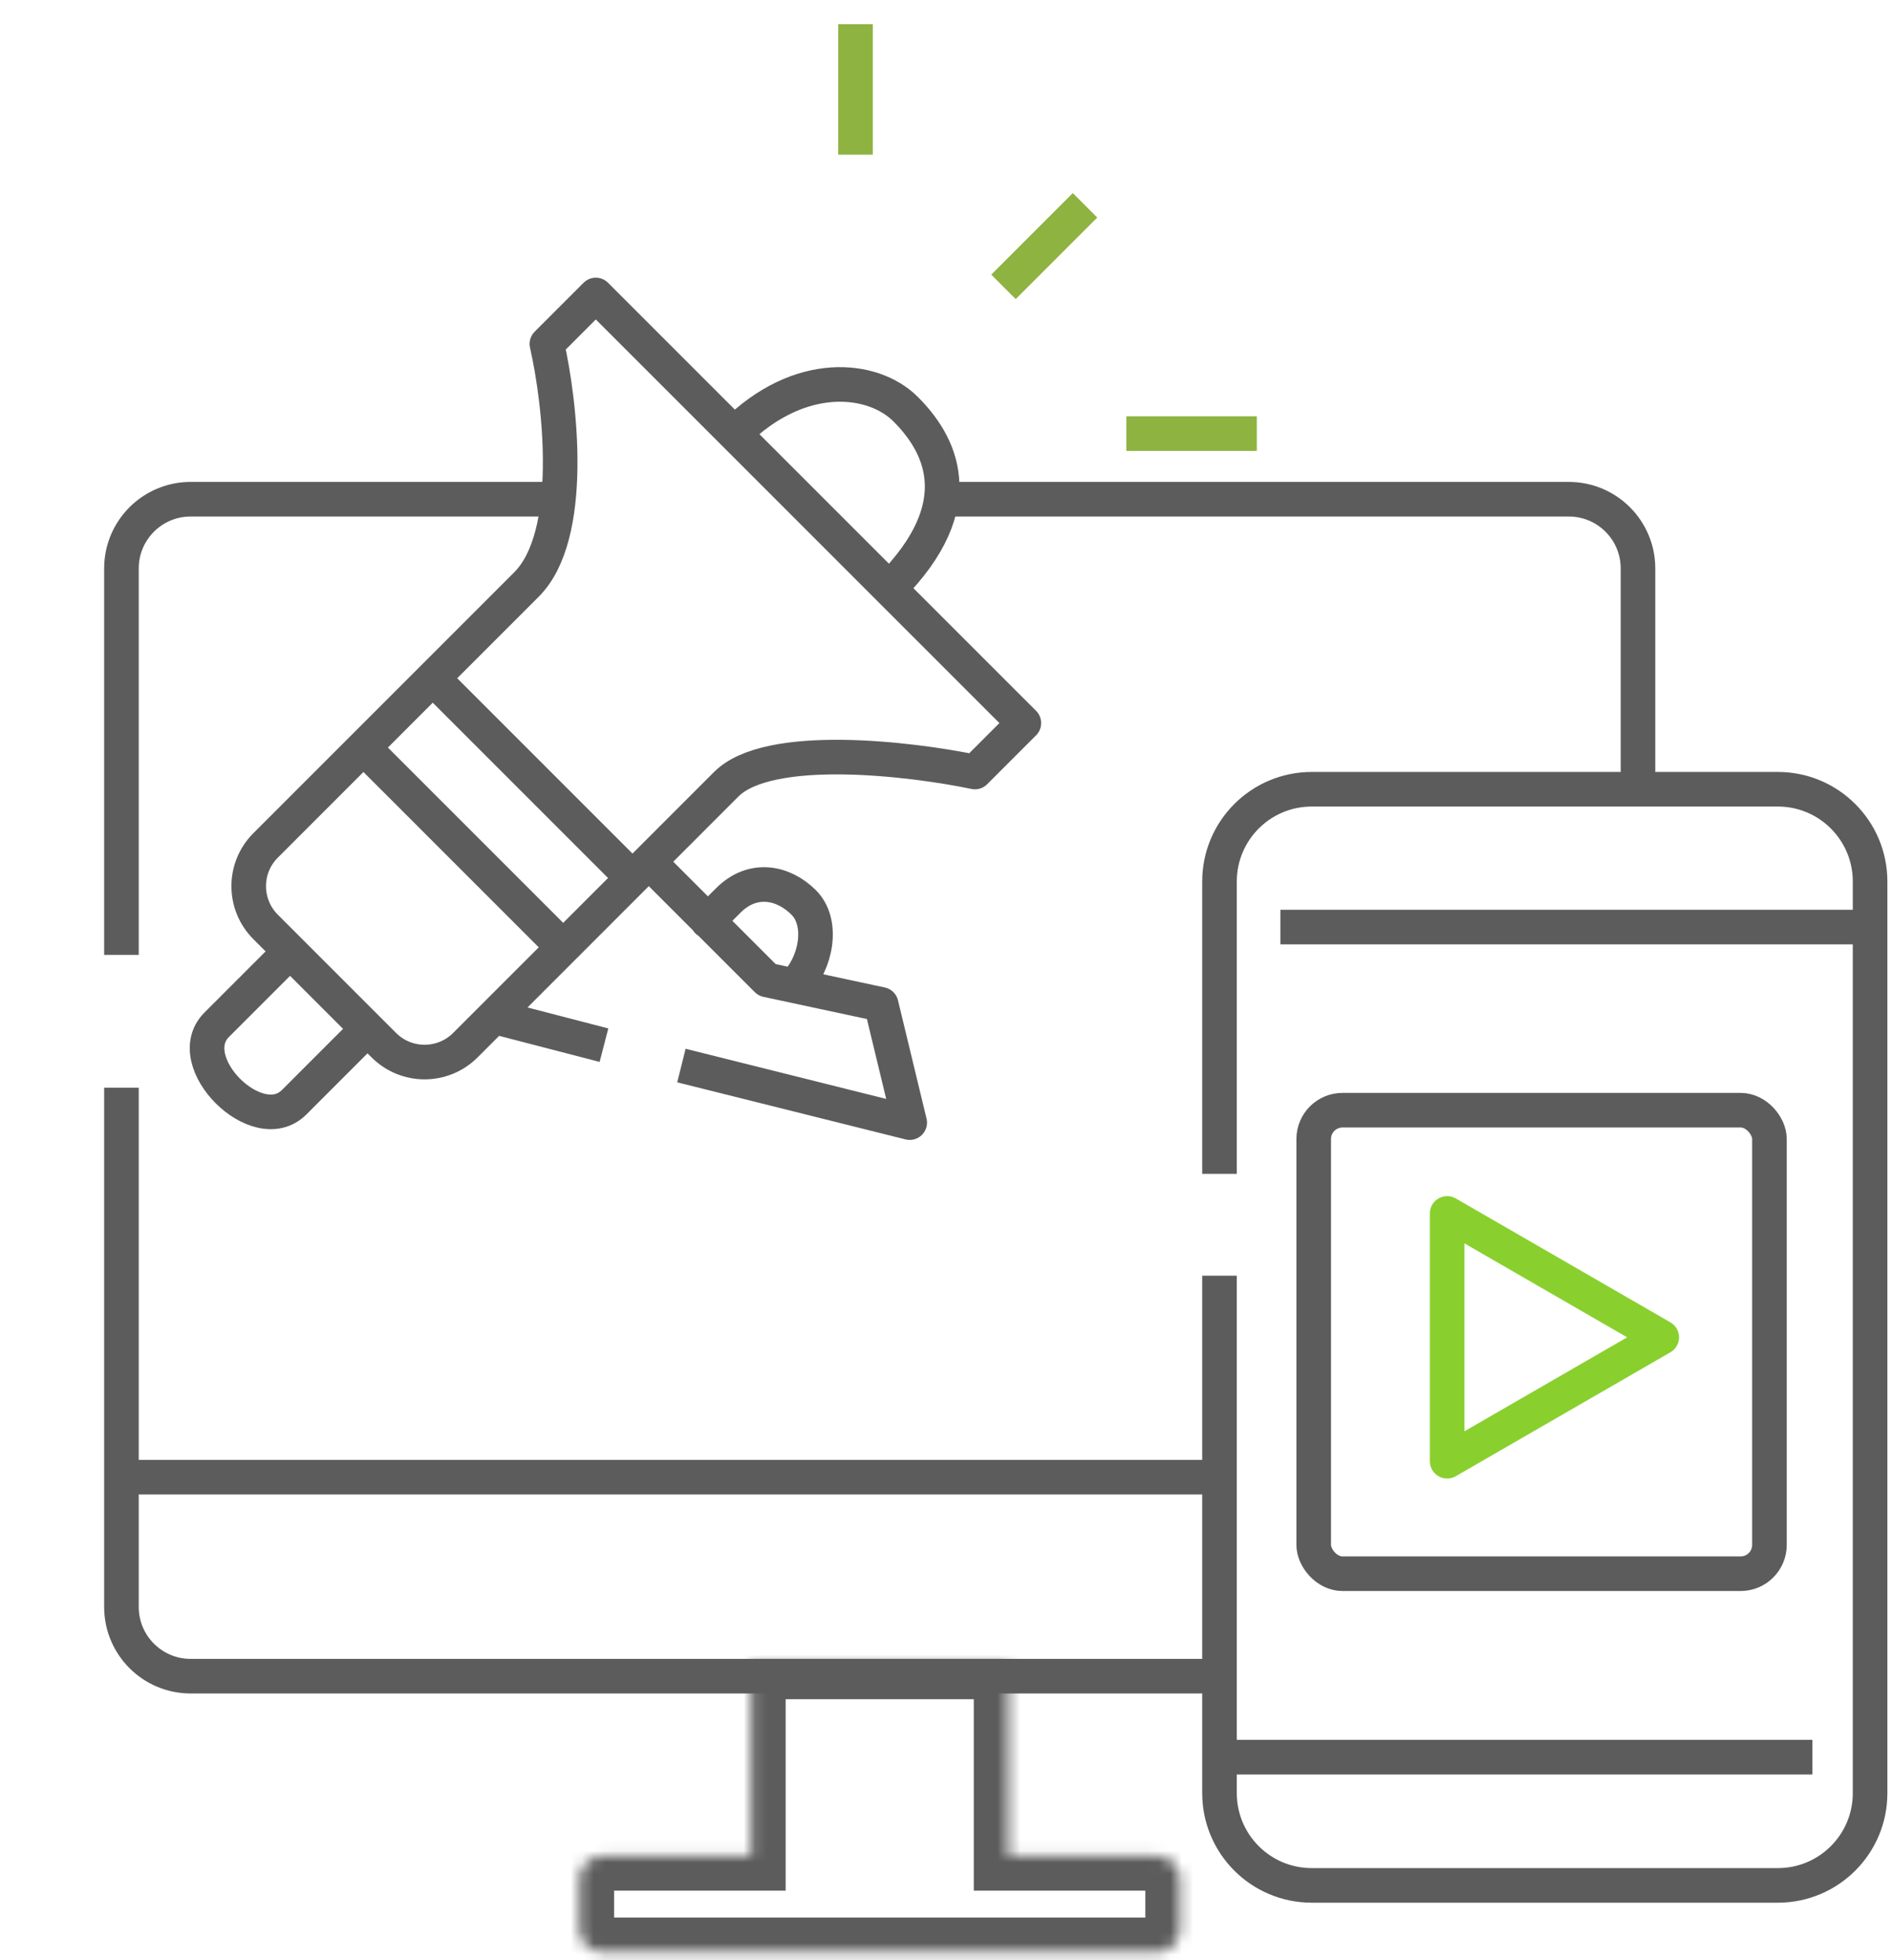 <svg width="164" height="170" viewBox="0 0 164 170" fill="none" xmlns="http://www.w3.org/2000/svg">
<path d="M74.195 13.413L74.195 2.099M97.685 37.603L108.999 37.603M87.028 24.875L94.099 17.804" stroke="#8EB341" stroke-width="3" stroke-linejoin="round"/>
<path d="M37.53 58.816L54.854 76.14M37.53 58.816C38.473 57.873 41.419 54.927 45.662 50.684C49.905 46.442 48.608 35.01 47.43 29.825L51.672 25.582L63.693 37.603M37.53 58.816L31.52 64.827M54.854 76.14L48.844 82.151M54.854 76.14C55.179 75.816 55.662 75.333 56.269 74.726M31.52 64.827L48.844 82.151M31.52 64.827L23.035 73.312C21.082 75.264 21.082 78.43 23.035 80.383L25.156 82.504M48.844 82.151L42.834 88.161M42.834 88.161L40.359 90.636C38.406 92.589 35.24 92.589 33.288 90.636L31.873 89.222M42.834 88.161L52.38 90.636M59.097 92.404L78.896 97.353L76.421 87.1L66.522 84.979L61.395 79.853M56.269 74.726C57.867 73.128 60.321 70.674 62.986 68.008C66.663 64.332 78.896 65.769 84.553 66.948L88.796 62.705L77.128 51.038M56.269 74.726L61.395 79.853M61.395 79.853C61.277 79.97 61.466 79.782 63.163 78.085C65.284 75.963 67.936 76.494 69.704 78.262C71.471 80.029 70.764 83.565 68.996 85.333M63.693 37.603C69.35 31.946 75.714 32.653 78.542 35.482C81.371 38.31 84.553 43.613 77.128 51.038M63.693 37.603L77.128 51.038M25.156 82.504C24.095 83.565 21.337 86.323 18.792 88.868C15.61 92.05 22.328 98.768 25.509 95.586C28.055 93.04 30.813 90.282 31.873 89.222M25.156 82.504L31.873 89.222" stroke="#5C5C5C" stroke-width="3" stroke-linejoin="round"/>
<path d="M10.533 94.324V128.098M10.533 82.808V49.292C10.533 45.978 13.22 43.292 16.533 43.292H47.281M10.533 128.098V139.357C10.533 142.67 13.22 145.357 16.533 145.357H105.456M10.533 128.098H106.456M82.286 43.292H136.057C139.37 43.292 142.057 45.978 142.057 49.292V68.12" stroke="#5C5C5C" stroke-width="3"/>
<mask id="path-4-inside-1_144_91" fill="white">
<path fill-rule="evenodd" clip-rule="evenodd" d="M87.453 144.357H65.136V160.957H52.258C51.153 160.957 50.258 161.852 50.258 162.957V167.289C50.258 168.393 51.153 169.289 52.258 169.289H65.136H87.453H100.331C101.436 169.289 102.331 168.393 102.331 167.289V162.957C102.331 161.852 101.436 160.957 100.331 160.957H87.453V144.357Z"/>
</mask>
<path d="M65.136 144.357V141.357H62.136V144.357H65.136ZM87.453 144.357H90.453V141.357H87.453V144.357ZM65.136 160.957V163.957H68.136V160.957H65.136ZM87.453 160.957H84.453V163.957H87.453V160.957ZM65.136 147.357H87.453V141.357H65.136V147.357ZM68.136 160.957V144.357H62.136V160.957H68.136ZM52.258 163.957H65.136V157.957H52.258V163.957ZM53.258 162.957C53.258 163.509 52.81 163.957 52.258 163.957V157.957C49.496 157.957 47.258 160.196 47.258 162.957H53.258ZM53.258 167.289V162.957H47.258V167.289H53.258ZM52.258 166.289C52.81 166.289 53.258 166.737 53.258 167.289H47.258C47.258 170.05 49.496 172.289 52.258 172.289V166.289ZM65.136 166.289H52.258V172.289H65.136V166.289ZM87.453 166.289H65.136V172.289H87.453V166.289ZM100.331 166.289H87.453V172.289H100.331V166.289ZM99.331 167.289C99.331 166.737 99.779 166.289 100.331 166.289V172.289C103.092 172.289 105.331 170.05 105.331 167.289H99.331ZM99.331 162.957V167.289H105.331V162.957H99.331ZM100.331 163.957C99.779 163.957 99.331 163.509 99.331 162.957H105.331C105.331 160.196 103.092 157.957 100.331 157.957V163.957ZM87.453 163.957H100.331V157.957H87.453V163.957ZM84.453 144.357V160.957H90.453V144.357H84.453Z" fill="#5C5C5C" mask="url(#path-4-inside-1_144_91)"/>
<path d="M162.186 80.395V76.443C162.186 72.025 158.604 68.443 154.186 68.443H113.763C109.344 68.443 105.763 72.025 105.763 76.443V101.792M162.186 80.395V155.5C162.186 159.919 158.604 163.5 154.186 163.5H113.763C109.344 163.5 105.763 159.919 105.763 155.5V152.382M162.186 80.395H111.044M105.763 152.382H157.182M105.763 152.382V110.626" stroke="#5C5C5C" stroke-width="3"/>
<rect x="113.933" y="96.275" width="39.525" height="40.197" rx="2.5" stroke="#5C5C5C" stroke-width="3"/>
<path d="M144.117 115.972L125.507 126.717L125.507 105.227L144.117 115.972Z" stroke="#89D02F" stroke-width="3" stroke-linejoin="round"/>
</svg>
